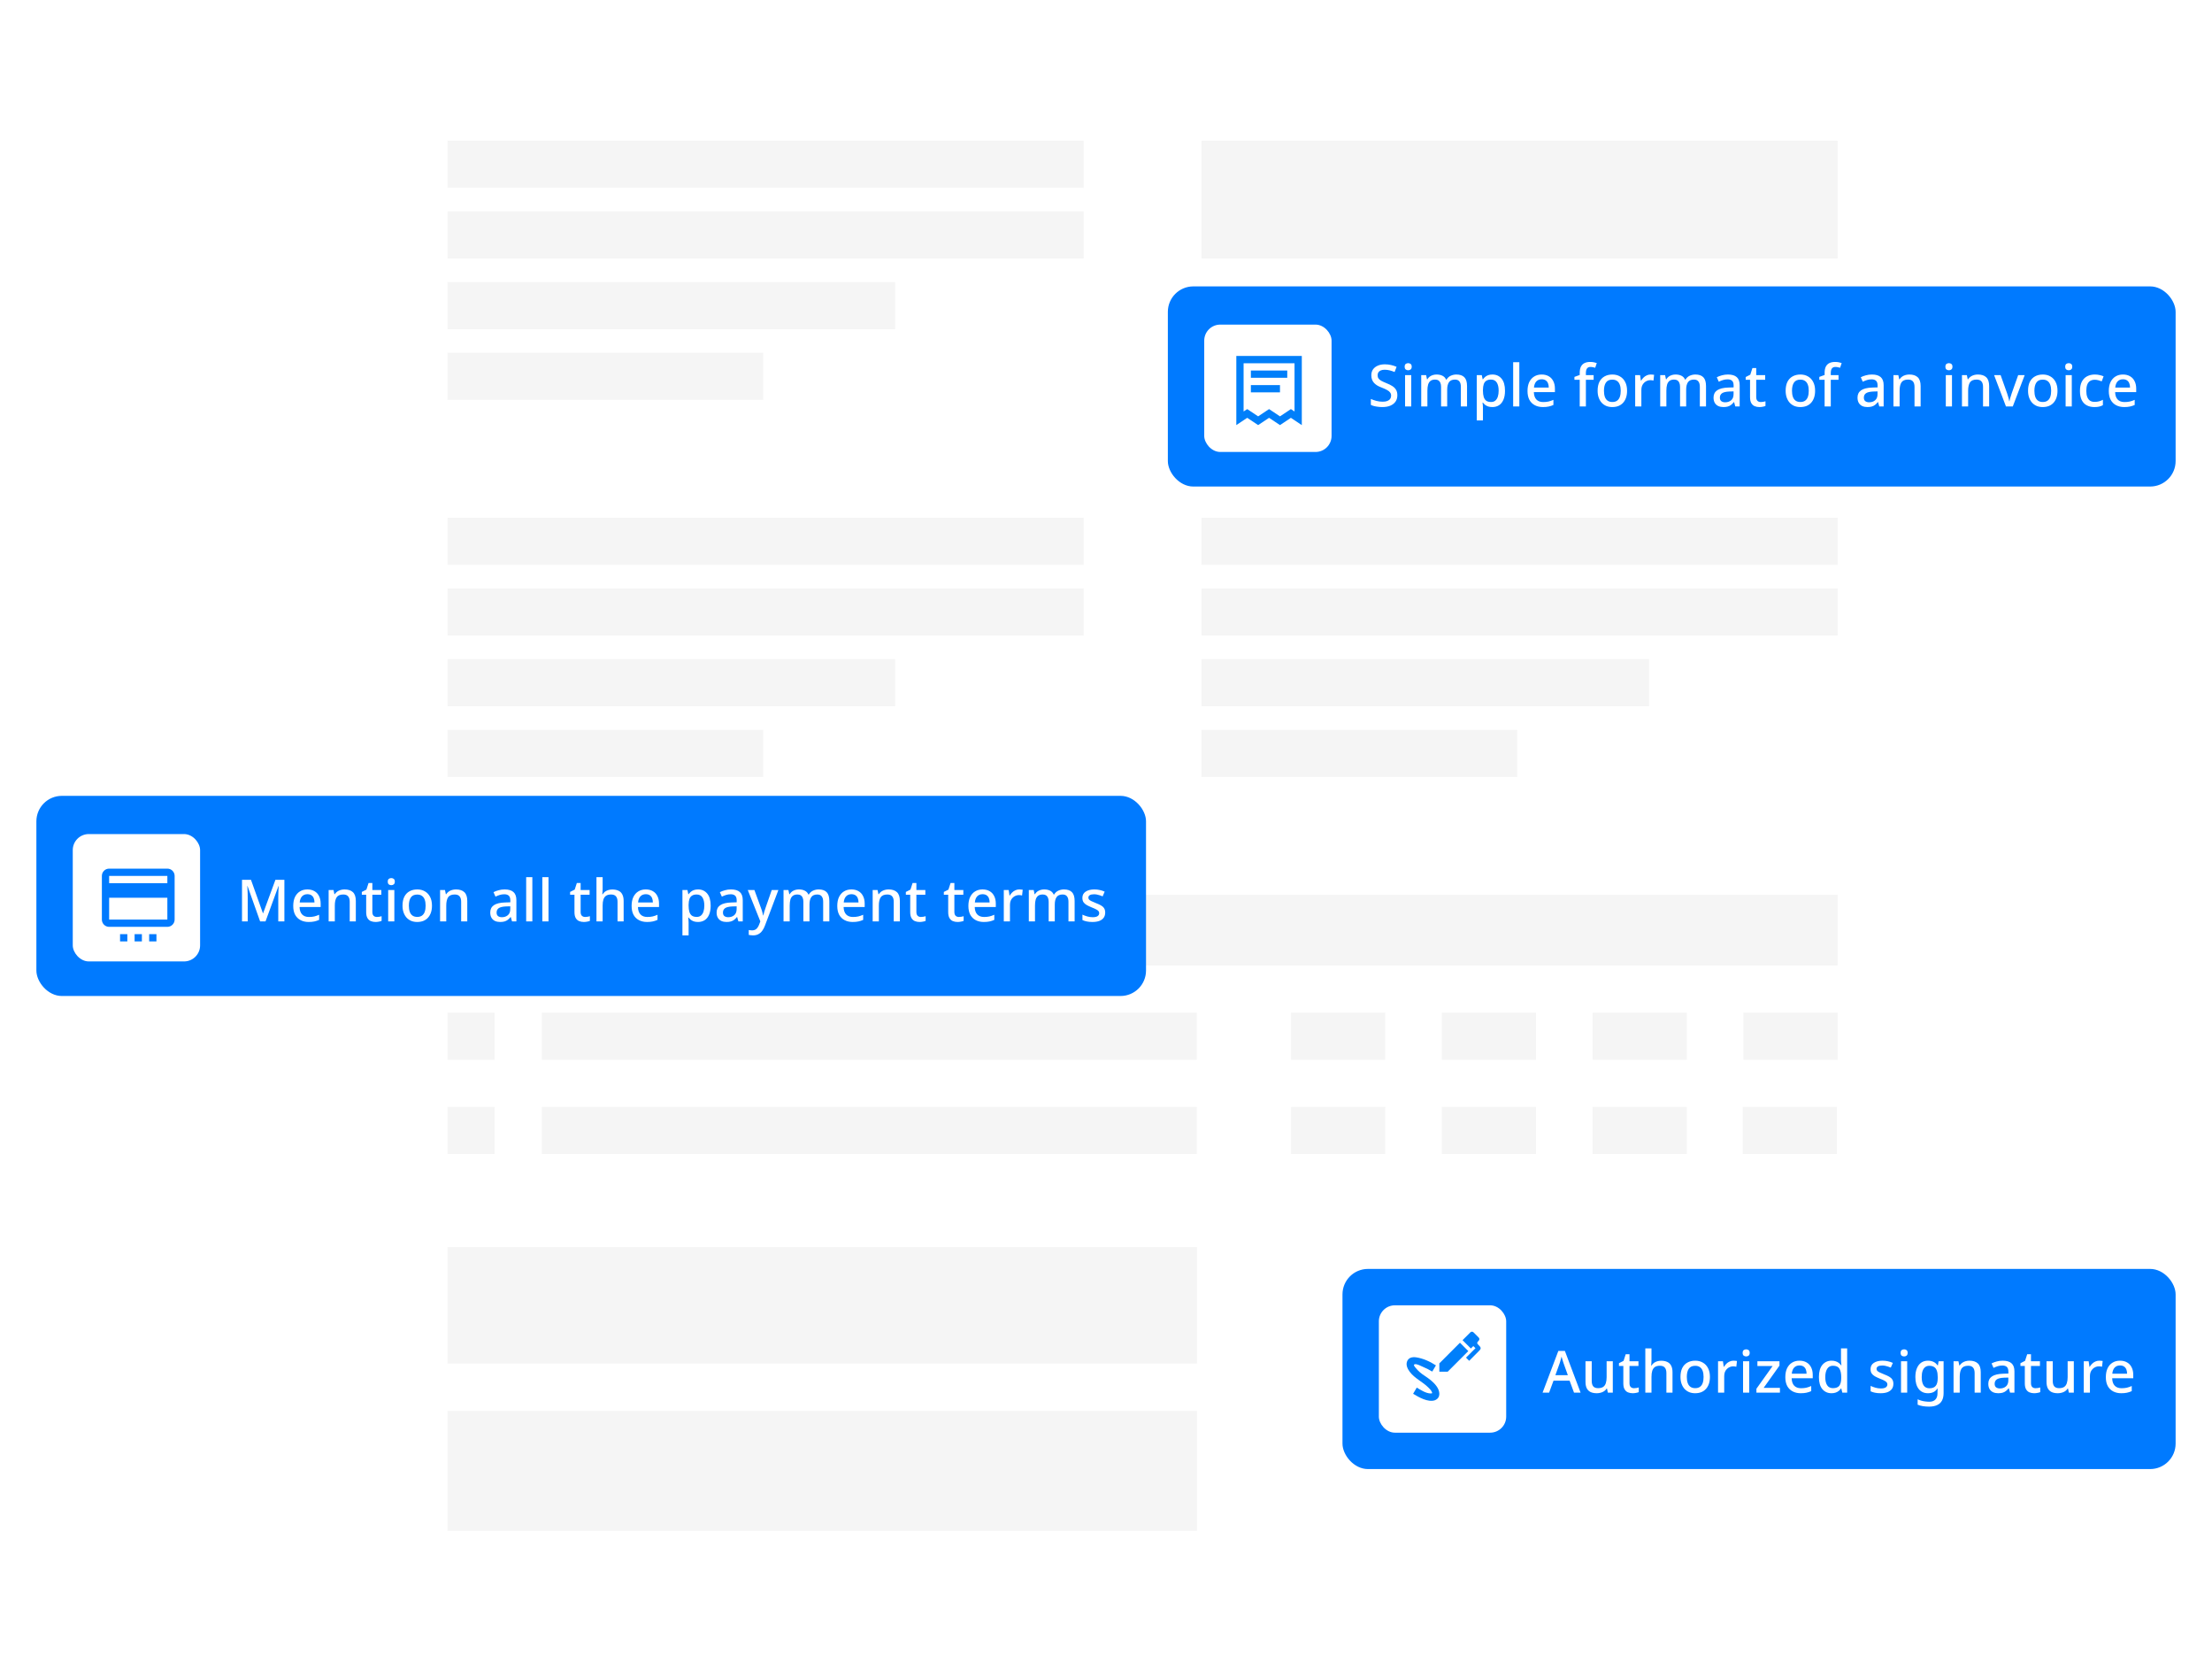 <svg width="608" height="459" viewBox="0 0 608 459" fill="none" xmlns="http://www.w3.org/2000/svg">
<g filter="url(#filter0_d_15477_10937)">
<rect x="110" y="25.701" width="408" height="408" rx="8" fill="white"/>
</g>
<g opacity="0.4">
<rect opacity="0.1" x="123" y="38.653" width="174.857" height="12.952" fill="black"/>
<rect opacity="0.1" x="123" y="58.082" width="174.857" height="12.952" fill="black"/>
<rect opacity="0.1" x="123" y="77.511" width="123.048" height="12.952" fill="black"/>
<rect opacity="0.1" x="123" y="96.939" width="86.781" height="12.952" fill="black"/>
<rect opacity="0.1" x="123" y="142.272" width="174.857" height="12.952" fill="black"/>
<rect opacity="0.1" x="123" y="161.701" width="174.857" height="12.952" fill="black"/>
<rect opacity="0.1" x="123" y="181.13" width="123.048" height="12.952" fill="black"/>
<rect opacity="0.1" x="123" y="200.559" width="86.781" height="12.952" fill="black"/>
<rect opacity="0.1" x="123" y="342.701" width="206" height="32" fill="black"/>
<rect opacity="0.1" x="123" y="387.701" width="206" height="33" fill="black"/>
<rect opacity="0.1" x="123" y="278.272" width="12.952" height="12.952" fill="black"/>
<rect opacity="0.1" x="148.906" y="278.272" width="180.038" height="12.952" fill="black"/>
<rect opacity="0.1" x="354.852" y="278.272" width="25.905" height="12.952" fill="black"/>
<rect opacity="0.1" x="396.297" y="278.272" width="25.905" height="12.952" fill="black"/>
<rect opacity="0.1" x="437.742" y="278.272" width="25.905" height="12.952" fill="black"/>
<rect opacity="0.1" x="479.188" y="278.272" width="25.905" height="12.952" fill="black"/>
<rect opacity="0.1" x="123" y="304.178" width="12.952" height="12.952" fill="black"/>
<rect opacity="0.1" x="148.906" y="304.178" width="180.038" height="12.952" fill="black"/>
<rect opacity="0.1" x="354.852" y="304.178" width="25.905" height="12.952" fill="black"/>
<rect opacity="0.1" x="396.297" y="304.178" width="25.905" height="12.952" fill="black"/>
<rect opacity="0.1" x="437.742" y="304.178" width="25.905" height="12.952" fill="black"/>
<rect opacity="0.1" x="479" y="304.178" width="25.905" height="12.952" fill="black"/>
<rect opacity="0.1" x="123" y="245.892" width="382.095" height="19.429" fill="black"/>
<rect opacity="0.1" x="330.242" y="142.272" width="174.857" height="12.952" fill="black"/>
<rect opacity="0.1" x="330.242" y="161.701" width="174.857" height="12.952" fill="black"/>
<rect opacity="0.1" x="330.242" y="181.13" width="123.048" height="12.952" fill="black"/>
<rect opacity="0.1" x="330.242" y="200.559" width="86.781" height="12.952" fill="black"/>
<rect opacity="0.1" x="330.242" y="38.653" width="174.857" height="32.381" fill="black"/>
</g>
<g filter="url(#filter1_d_15477_10937)">
<rect x="321" y="78.701" width="277" height="55" rx="7" fill="#007AFF"/>
</g>
<rect x="331" y="89.201" width="35" height="35" rx="4.408" fill="white"/>
<path d="M353.82 101.818V103.818H343.82V101.818H353.82ZM351.82 105.818V107.818H343.82V105.818H351.82ZM354.82 114.818L357.82 116.818V97.818H339.82V116.818L342.82 114.818L345.82 116.818L348.82 114.818L351.82 116.818L354.82 114.818ZM355.82 99.818V113.078L354.82 112.418L351.82 114.418L348.82 112.418L345.82 114.418L342.82 112.418L341.82 113.078V99.818H355.82Z" fill="#007FFA"/>
<path d="M384.08 108.613C384.08 109.296 383.915 109.877 383.584 110.357C383.253 110.837 382.779 111.211 382.16 111.477C381.541 111.733 380.805 111.861 379.952 111.861C379.536 111.861 379.136 111.835 378.752 111.781C378.368 111.739 378.011 111.675 377.68 111.589C377.349 111.504 377.056 111.397 376.8 111.269V109.637C377.227 109.829 377.728 110.005 378.304 110.165C378.88 110.315 379.467 110.389 380.064 110.389C380.576 110.389 381.003 110.32 381.344 110.181C381.685 110.043 381.941 109.851 382.112 109.605C382.283 109.36 382.368 109.072 382.368 108.741C382.368 108.389 382.277 108.096 382.096 107.861C381.925 107.616 381.653 107.392 381.28 107.189C380.917 106.976 380.427 106.752 379.808 106.517C379.381 106.357 378.992 106.181 378.64 105.989C378.299 105.787 377.995 105.552 377.728 105.285C377.472 105.019 377.275 104.709 377.136 104.357C376.997 104.005 376.928 103.595 376.928 103.125C376.928 102.496 377.083 101.957 377.392 101.509C377.712 101.061 378.149 100.72 378.704 100.485C379.259 100.24 379.904 100.117 380.64 100.117C381.259 100.117 381.829 100.181 382.352 100.309C382.885 100.427 383.392 100.592 383.872 100.805L383.328 102.229C382.891 102.048 382.448 101.899 382 101.781C381.552 101.664 381.083 101.605 380.592 101.605C380.165 101.605 379.808 101.669 379.52 101.797C379.232 101.925 379.013 102.101 378.864 102.325C378.725 102.549 378.656 102.811 378.656 103.109C378.656 103.461 378.736 103.755 378.896 103.989C379.056 104.224 379.312 104.443 379.664 104.645C380.016 104.837 380.48 105.051 381.056 105.285C381.696 105.531 382.24 105.797 382.688 106.085C383.147 106.373 383.493 106.72 383.728 107.125C383.963 107.52 384.08 108.016 384.08 108.613ZM387.901 103.077V111.701H386.205V103.077H387.901ZM387.069 99.797C387.325 99.797 387.549 99.872 387.741 100.021C387.933 100.171 388.029 100.421 388.029 100.773C388.029 101.115 387.933 101.365 387.741 101.525C387.549 101.675 387.325 101.749 387.069 101.749C386.792 101.749 386.557 101.675 386.365 101.525C386.184 101.365 386.093 101.115 386.093 100.773C386.093 100.421 386.184 100.171 386.365 100.021C386.557 99.872 386.792 99.797 387.069 99.797ZM400.308 102.917C401.279 102.917 402.01 103.168 402.5 103.669C402.991 104.171 403.236 104.976 403.236 106.085V111.701H401.54V106.309C401.54 105.648 401.407 105.152 401.14 104.821C400.884 104.48 400.479 104.309 399.924 104.309C399.156 104.309 398.607 104.549 398.276 105.029C397.946 105.499 397.78 106.181 397.78 107.077V111.701H396.1V106.309C396.1 105.872 396.036 105.504 395.908 105.205C395.791 104.907 395.615 104.683 395.38 104.533C395.146 104.384 394.842 104.309 394.468 104.309C393.935 104.309 393.514 104.427 393.204 104.661C392.895 104.896 392.671 105.243 392.532 105.701C392.404 106.149 392.34 106.699 392.34 107.349V111.701H390.644V103.077H391.988L392.228 104.229H392.324C392.506 103.931 392.724 103.685 392.98 103.493C393.247 103.301 393.54 103.157 393.86 103.061C394.18 102.965 394.511 102.917 394.852 102.917C395.503 102.917 396.052 103.035 396.5 103.269C396.948 103.493 397.274 103.84 397.476 104.309H397.604C397.882 103.829 398.266 103.477 398.756 103.253C399.247 103.029 399.764 102.917 400.308 102.917ZM410.216 102.917C411.25 102.917 412.082 103.291 412.712 104.037C413.352 104.784 413.672 105.899 413.672 107.381C413.672 108.352 413.528 109.173 413.24 109.845C412.952 110.517 412.546 111.024 412.024 111.365C411.501 111.696 410.893 111.861 410.2 111.861C409.762 111.861 409.378 111.808 409.048 111.701C408.717 111.584 408.434 111.435 408.2 111.253C407.976 111.061 407.778 110.859 407.608 110.645H407.496C407.528 110.837 407.554 111.067 407.576 111.333C407.597 111.589 407.608 111.819 407.608 112.021V115.541H405.912V103.077H407.288L407.528 104.229H407.608C407.778 103.995 407.981 103.776 408.216 103.573C408.45 103.371 408.733 103.211 409.064 103.093C409.394 102.976 409.778 102.917 410.216 102.917ZM409.816 104.309C409.282 104.309 408.856 104.416 408.536 104.629C408.216 104.832 407.981 105.141 407.832 105.557C407.693 105.963 407.618 106.48 407.608 107.109V107.365C407.608 108.027 407.677 108.592 407.816 109.061C407.954 109.52 408.184 109.872 408.504 110.117C408.834 110.352 409.282 110.469 409.848 110.469C410.328 110.469 410.717 110.341 411.016 110.085C411.325 109.819 411.554 109.451 411.704 108.981C411.853 108.512 411.928 107.968 411.928 107.349C411.928 106.411 411.757 105.669 411.416 105.125C411.074 104.581 410.541 104.309 409.816 104.309ZM417.61 111.701H415.914V99.541H417.61V111.701ZM423.745 102.917C424.502 102.917 425.153 103.077 425.697 103.397C426.241 103.707 426.657 104.155 426.945 104.741C427.244 105.328 427.393 106.021 427.393 106.821V107.749H421.601C421.622 108.635 421.852 109.312 422.289 109.781C422.737 110.251 423.361 110.485 424.161 110.485C424.716 110.485 425.206 110.437 425.633 110.341C426.07 110.235 426.518 110.08 426.977 109.877V111.285C426.55 111.477 426.113 111.621 425.665 111.717C425.228 111.813 424.705 111.861 424.097 111.861C423.265 111.861 422.529 111.696 421.889 111.365C421.249 111.035 420.748 110.544 420.385 109.893C420.033 109.232 419.857 108.421 419.857 107.461C419.857 106.491 420.017 105.669 420.337 104.997C420.668 104.325 421.121 103.813 421.697 103.461C422.284 103.099 422.966 102.917 423.745 102.917ZM423.745 104.229C423.137 104.229 422.646 104.427 422.273 104.821C421.91 105.216 421.697 105.776 421.633 106.501H425.697C425.697 106.053 425.628 105.659 425.489 105.317C425.35 104.976 425.137 104.709 424.849 104.517C424.561 104.325 424.193 104.229 423.745 104.229ZM438.034 104.373H435.906V111.701H434.21V104.373H432.754V103.573L434.21 103.045V102.501C434.21 101.765 434.322 101.179 434.546 100.741C434.78 100.293 435.111 99.968 435.538 99.765C435.964 99.562 436.482 99.461 437.09 99.461C437.463 99.461 437.804 99.493 438.114 99.557C438.423 99.621 438.684 99.691 438.898 99.765L438.466 101.061C438.295 101.008 438.098 100.96 437.874 100.917C437.65 100.864 437.415 100.837 437.17 100.837C436.743 100.837 436.423 100.976 436.21 101.253C436.007 101.531 435.906 101.952 435.906 102.517V103.077H438.034V104.373ZM447.224 107.381C447.224 108.096 447.128 108.731 446.936 109.285C446.744 109.84 446.472 110.309 446.12 110.693C445.768 111.077 445.342 111.371 444.84 111.573C444.339 111.765 443.774 111.861 443.144 111.861C442.568 111.861 442.035 111.765 441.544 111.573C441.054 111.371 440.627 111.077 440.264 110.693C439.912 110.309 439.635 109.84 439.432 109.285C439.23 108.731 439.128 108.091 439.128 107.365C439.128 106.416 439.288 105.611 439.608 104.949C439.939 104.288 440.408 103.787 441.016 103.445C441.635 103.093 442.36 102.917 443.192 102.917C443.982 102.917 444.675 103.093 445.272 103.445C445.88 103.787 446.355 104.288 446.696 104.949C447.048 105.611 447.224 106.421 447.224 107.381ZM440.872 107.381C440.872 108.021 440.952 108.576 441.112 109.045C441.272 109.504 441.523 109.856 441.864 110.101C442.206 110.347 442.643 110.469 443.176 110.469C443.71 110.469 444.147 110.347 444.488 110.101C444.83 109.856 445.08 109.504 445.24 109.045C445.4 108.576 445.48 108.021 445.48 107.381C445.48 106.72 445.395 106.165 445.224 105.717C445.064 105.269 444.814 104.928 444.472 104.693C444.142 104.448 443.704 104.325 443.16 104.325C442.36 104.325 441.779 104.592 441.416 105.125C441.054 105.659 440.872 106.411 440.872 107.381ZM453.71 102.917C453.86 102.917 454.025 102.928 454.206 102.949C454.388 102.96 454.537 102.976 454.654 102.997L454.478 104.581C454.361 104.549 454.222 104.523 454.062 104.501C453.902 104.48 453.753 104.469 453.614 104.469C453.294 104.469 452.985 104.533 452.686 104.661C452.398 104.779 452.137 104.955 451.902 105.189C451.668 105.413 451.481 105.691 451.342 106.021C451.214 106.352 451.15 106.731 451.15 107.157V111.701H449.454V103.077H450.798L451.022 104.613H451.086C451.268 104.304 451.486 104.021 451.742 103.765C451.998 103.509 452.292 103.307 452.622 103.157C452.953 102.997 453.316 102.917 453.71 102.917ZM465.995 102.917C466.966 102.917 467.696 103.168 468.187 103.669C468.678 104.171 468.923 104.976 468.923 106.085V111.701H467.227V106.309C467.227 105.648 467.094 105.152 466.827 104.821C466.571 104.48 466.166 104.309 465.611 104.309C464.843 104.309 464.294 104.549 463.963 105.029C463.632 105.499 463.467 106.181 463.467 107.077V111.701H461.787V106.309C461.787 105.872 461.723 105.504 461.595 105.205C461.478 104.907 461.302 104.683 461.067 104.533C460.832 104.384 460.528 104.309 460.155 104.309C459.622 104.309 459.2 104.427 458.891 104.661C458.582 104.896 458.358 105.243 458.219 105.701C458.091 106.149 458.027 106.699 458.027 107.349V111.701H456.331V103.077H457.675L457.915 104.229H458.011C458.192 103.931 458.411 103.685 458.667 103.493C458.934 103.301 459.227 103.157 459.547 103.061C459.867 102.965 460.198 102.917 460.539 102.917C461.19 102.917 461.739 103.035 462.187 103.269C462.635 103.493 462.96 103.84 463.163 104.309H463.291C463.568 103.829 463.952 103.477 464.443 103.253C464.934 103.029 465.451 102.917 465.995 102.917ZM474.943 102.917C476.031 102.917 476.841 103.157 477.375 103.637C477.908 104.107 478.175 104.848 478.175 105.861V111.701H476.975L476.639 110.501H476.575C476.329 110.811 476.073 111.067 475.807 111.269C475.551 111.472 475.252 111.621 474.911 111.717C474.58 111.813 474.175 111.861 473.695 111.861C473.183 111.861 472.719 111.771 472.303 111.589C471.897 111.397 471.577 111.109 471.343 110.725C471.108 110.331 470.991 109.84 470.991 109.253C470.991 108.379 471.321 107.712 471.983 107.253C472.655 106.795 473.673 106.544 475.039 106.501L476.511 106.453V105.973C476.511 105.333 476.367 104.885 476.079 104.629C475.791 104.373 475.385 104.245 474.863 104.245C474.415 104.245 473.988 104.309 473.583 104.437C473.177 104.565 472.793 104.72 472.431 104.901L471.887 103.669C472.292 103.456 472.756 103.28 473.279 103.141C473.812 102.992 474.367 102.917 474.943 102.917ZM475.343 107.589C474.361 107.632 473.679 107.797 473.295 108.085C472.921 108.363 472.735 108.757 472.735 109.269C472.735 109.717 472.868 110.043 473.135 110.245C473.412 110.448 473.759 110.549 474.175 110.549C474.847 110.549 475.401 110.363 475.839 109.989C476.276 109.616 476.495 109.056 476.495 108.309V107.557L475.343 107.589ZM483.97 110.485C484.194 110.485 484.423 110.464 484.658 110.421C484.893 110.379 485.095 110.331 485.266 110.277V111.557C485.085 111.643 484.839 111.712 484.53 111.765C484.221 111.829 483.911 111.861 483.602 111.861C483.133 111.861 482.701 111.781 482.306 111.621C481.922 111.461 481.613 111.184 481.378 110.789C481.143 110.395 481.026 109.845 481.026 109.141V104.373H479.826V103.605L481.09 102.965L481.682 101.141H482.722V103.077H485.186V104.373H482.722V109.109C482.722 109.579 482.834 109.925 483.058 110.149C483.293 110.373 483.597 110.485 483.97 110.485ZM498.907 107.381C498.907 108.096 498.811 108.731 498.619 109.285C498.427 109.84 498.155 110.309 497.803 110.693C497.451 111.077 497.025 111.371 496.523 111.573C496.022 111.765 495.457 111.861 494.827 111.861C494.251 111.861 493.718 111.765 493.227 111.573C492.737 111.371 492.31 111.077 491.947 110.693C491.595 110.309 491.318 109.84 491.115 109.285C490.913 108.731 490.811 108.091 490.811 107.365C490.811 106.416 490.971 105.611 491.291 104.949C491.622 104.288 492.091 103.787 492.699 103.445C493.318 103.093 494.043 102.917 494.875 102.917C495.665 102.917 496.358 103.093 496.955 103.445C497.563 103.787 498.038 104.288 498.379 104.949C498.731 105.611 498.907 106.421 498.907 107.381ZM492.555 107.381C492.555 108.021 492.635 108.576 492.795 109.045C492.955 109.504 493.206 109.856 493.547 110.101C493.889 110.347 494.326 110.469 494.859 110.469C495.393 110.469 495.83 110.347 496.171 110.101C496.513 109.856 496.763 109.504 496.923 109.045C497.083 108.576 497.163 108.021 497.163 107.381C497.163 106.72 497.078 106.165 496.907 105.717C496.747 105.269 496.497 104.928 496.155 104.693C495.825 104.448 495.387 104.325 494.843 104.325C494.043 104.325 493.462 104.592 493.099 105.125C492.737 105.659 492.555 106.411 492.555 107.381ZM505.345 104.373H503.217V111.701H501.521V104.373H500.065V103.573L501.521 103.045V102.501C501.521 101.765 501.633 101.179 501.857 100.741C502.092 100.293 502.423 99.968 502.849 99.765C503.276 99.562 503.793 99.461 504.401 99.461C504.775 99.461 505.116 99.493 505.425 99.557C505.735 99.621 505.996 99.691 506.209 99.765L505.777 101.061C505.607 101.008 505.409 100.96 505.185 100.917C504.961 100.864 504.727 100.837 504.481 100.837C504.055 100.837 503.735 100.976 503.521 101.253C503.319 101.531 503.217 101.952 503.217 102.517V103.077H505.345V104.373ZM514.516 102.917C515.604 102.917 516.415 103.157 516.948 103.637C517.482 104.107 517.748 104.848 517.748 105.861V111.701H516.548L516.212 110.501H516.148C515.903 110.811 515.647 111.067 515.38 111.269C515.124 111.472 514.826 111.621 514.484 111.717C514.154 111.813 513.748 111.861 513.268 111.861C512.756 111.861 512.292 111.771 511.876 111.589C511.471 111.397 511.151 111.109 510.916 110.725C510.682 110.331 510.564 109.84 510.564 109.253C510.564 108.379 510.895 107.712 511.556 107.253C512.228 106.795 513.247 106.544 514.612 106.501L516.084 106.453V105.973C516.084 105.333 515.94 104.885 515.652 104.629C515.364 104.373 514.959 104.245 514.436 104.245C513.988 104.245 513.562 104.309 513.156 104.437C512.751 104.565 512.367 104.72 512.004 104.901L511.46 103.669C511.866 103.456 512.33 103.28 512.852 103.141C513.386 102.992 513.94 102.917 514.516 102.917ZM514.916 107.589C513.935 107.632 513.252 107.797 512.868 108.085C512.495 108.363 512.308 108.757 512.308 109.269C512.308 109.717 512.442 110.043 512.708 110.245C512.986 110.448 513.332 110.549 513.748 110.549C514.42 110.549 514.975 110.363 515.412 109.989C515.85 109.616 516.068 109.056 516.068 108.309V107.557L514.916 107.589ZM524.808 102.917C525.811 102.917 526.579 103.168 527.112 103.669C527.645 104.171 527.912 104.976 527.912 106.085V111.701H526.232V106.325C526.232 105.653 526.088 105.152 525.8 104.821C525.523 104.48 525.075 104.309 524.456 104.309C523.581 104.309 522.973 104.571 522.632 105.093C522.301 105.616 522.136 106.368 522.136 107.349V111.701H520.44V103.077H521.784L522.024 104.229H522.12C522.312 103.931 522.547 103.685 522.824 103.493C523.101 103.301 523.411 103.157 523.752 103.061C524.093 102.965 524.445 102.917 524.808 102.917ZM536.53 103.077V111.701H534.834V103.077H536.53ZM535.698 99.797C535.954 99.797 536.178 99.872 536.37 100.021C536.562 100.171 536.658 100.421 536.658 100.773C536.658 101.115 536.562 101.365 536.37 101.525C536.178 101.675 535.954 101.749 535.698 101.749C535.421 101.749 535.186 101.675 534.994 101.525C534.813 101.365 534.722 101.115 534.722 100.773C534.722 100.421 534.813 100.171 534.994 100.021C535.186 99.872 535.421 99.797 535.698 99.797ZM543.642 102.917C544.644 102.917 545.412 103.168 545.946 103.669C546.479 104.171 546.746 104.976 546.746 106.085V111.701H545.066V106.325C545.066 105.653 544.922 105.152 544.634 104.821C544.356 104.48 543.908 104.309 543.29 104.309C542.415 104.309 541.807 104.571 541.466 105.093C541.135 105.616 540.97 106.368 540.97 107.349V111.701H539.274V103.077H540.618L540.858 104.229H540.954C541.146 103.931 541.38 103.685 541.658 103.493C541.935 103.301 542.244 103.157 542.586 103.061C542.927 102.965 543.279 102.917 543.642 102.917ZM551.368 111.701L548.104 103.077H549.896L551.688 108.117C551.762 108.331 551.837 108.571 551.912 108.837C551.997 109.104 552.072 109.36 552.136 109.605C552.2 109.851 552.242 110.064 552.264 110.245H552.328C552.36 110.064 552.408 109.851 552.472 109.605C552.546 109.349 552.626 109.093 552.712 108.837C552.797 108.571 552.872 108.331 552.936 108.117L554.728 103.077H556.52L553.24 111.701H551.368ZM565.534 107.381C565.534 108.096 565.438 108.731 565.246 109.285C565.054 109.84 564.782 110.309 564.43 110.693C564.078 111.077 563.651 111.371 563.15 111.573C562.648 111.765 562.083 111.861 561.454 111.861C560.878 111.861 560.344 111.765 559.854 111.573C559.363 111.371 558.936 111.077 558.574 110.693C558.222 110.309 557.944 109.84 557.742 109.285C557.539 108.731 557.438 108.091 557.438 107.365C557.438 106.416 557.598 105.611 557.918 104.949C558.248 104.288 558.718 103.787 559.326 103.445C559.944 103.093 560.67 102.917 561.502 102.917C562.291 102.917 562.984 103.093 563.582 103.445C564.19 103.787 564.664 104.288 565.006 104.949C565.358 105.611 565.534 106.421 565.534 107.381ZM559.182 107.381C559.182 108.021 559.262 108.576 559.422 109.045C559.582 109.504 559.832 109.856 560.174 110.101C560.515 110.347 560.952 110.469 561.486 110.469C562.019 110.469 562.456 110.347 562.798 110.101C563.139 109.856 563.39 109.504 563.55 109.045C563.71 108.576 563.79 108.021 563.79 107.381C563.79 106.72 563.704 106.165 563.534 105.717C563.374 105.269 563.123 104.928 562.782 104.693C562.451 104.448 562.014 104.325 561.47 104.325C560.67 104.325 560.088 104.592 559.726 105.125C559.363 105.659 559.182 106.411 559.182 107.381ZM569.46 103.077V111.701H567.764V103.077H569.46ZM568.628 99.797C568.884 99.797 569.108 99.872 569.3 100.021C569.492 100.171 569.588 100.421 569.588 100.773C569.588 101.115 569.492 101.365 569.3 101.525C569.108 101.675 568.884 101.749 568.628 101.749C568.35 101.749 568.116 101.675 567.924 101.525C567.742 101.365 567.652 101.115 567.652 100.773C567.652 100.421 567.742 100.171 567.924 100.021C568.116 99.872 568.35 99.797 568.628 99.797ZM575.675 111.861C574.886 111.861 574.192 111.707 573.595 111.397C572.998 111.088 572.534 110.608 572.203 109.957C571.872 109.296 571.707 108.459 571.707 107.445C571.707 106.379 571.883 105.515 572.235 104.853C572.598 104.192 573.083 103.707 573.691 103.397C574.31 103.077 575.014 102.917 575.803 102.917C576.283 102.917 576.731 102.971 577.147 103.077C577.574 103.173 577.926 103.285 578.203 103.413L577.691 104.789C577.392 104.672 577.072 104.571 576.731 104.485C576.4 104.4 576.086 104.357 575.787 104.357C575.254 104.357 574.811 104.475 574.459 104.709C574.118 104.933 573.862 105.275 573.691 105.733C573.531 106.181 573.451 106.747 573.451 107.429C573.451 108.08 573.536 108.629 573.707 109.077C573.878 109.525 574.128 109.867 574.459 110.101C574.8 110.325 575.222 110.437 575.723 110.437C576.203 110.437 576.624 110.384 576.987 110.277C577.35 110.171 577.691 110.032 578.011 109.861V111.333C577.702 111.515 577.366 111.648 577.003 111.733C576.64 111.819 576.198 111.861 575.675 111.861ZM583.519 102.917C584.276 102.917 584.927 103.077 585.471 103.397C586.015 103.707 586.431 104.155 586.719 104.741C587.017 105.328 587.167 106.021 587.167 106.821V107.749H581.375C581.396 108.635 581.625 109.312 582.063 109.781C582.511 110.251 583.135 110.485 583.935 110.485C584.489 110.485 584.98 110.437 585.407 110.341C585.844 110.235 586.292 110.08 586.751 109.877V111.285C586.324 111.477 585.887 111.621 585.439 111.717C585.001 111.813 584.479 111.861 583.871 111.861C583.039 111.861 582.303 111.696 581.663 111.365C581.023 111.035 580.521 110.544 580.159 109.893C579.807 109.232 579.631 108.421 579.631 107.461C579.631 106.491 579.791 105.669 580.111 104.997C580.441 104.325 580.895 103.813 581.471 103.461C582.057 103.099 582.74 102.917 583.519 102.917ZM583.519 104.229C582.911 104.229 582.42 104.427 582.047 104.821C581.684 105.216 581.471 105.776 581.407 106.501H585.471C585.471 106.053 585.401 105.659 585.263 105.317C585.124 104.976 584.911 104.709 584.623 104.517C584.335 104.325 583.967 104.229 583.519 104.229Z" fill="white"/>
<g filter="url(#filter2_d_15477_10937)">
<rect x="10" y="218.701" width="305" height="55" rx="7" fill="#007AFF"/>
</g>
<rect x="20" y="229.201" width="35" height="35" rx="4.408" fill="white"/>
<g clip-path="url(#clip0_15477_10937)">
<path d="M46 242.701H30V240.701H46M46 252.701H30V246.701H46M46 238.701H30C28.89 238.701 28 239.591 28 240.701V252.701C28 253.232 28.211 253.74 28.586 254.115C28.961 254.49 29.47 254.701 30 254.701H46C46.53 254.701 47.039 254.49 47.414 254.115C47.789 253.74 48 253.232 48 252.701V240.701C48 239.591 47.1 238.701 46 238.701ZM33 256.701H35V258.701H33V256.701ZM37 256.701H39V258.701H37V256.701ZM41 256.701H43V258.701H41V256.701Z" fill="#007AFF"/>
</g>
<path d="M71.496 253.201L68.04 243.489H67.976C67.987 243.703 68.003 243.991 68.024 244.353C68.045 244.716 68.061 245.105 68.072 245.521C68.083 245.937 68.088 246.348 68.088 246.753V253.201H66.52V241.777H68.984L72.264 250.945H72.328L75.704 241.777H78.168V253.201H76.488V246.657C76.488 246.284 76.493 245.9 76.504 245.505C76.525 245.1 76.541 244.721 76.552 244.369C76.573 244.017 76.589 243.729 76.6 243.505H76.536L72.984 253.201H71.496ZM84.487 244.417C85.245 244.417 85.895 244.577 86.439 244.897C86.984 245.207 87.4 245.655 87.688 246.241C87.986 246.828 88.135 247.521 88.135 248.321V249.249H82.344C82.365 250.135 82.594 250.812 83.031 251.281C83.48 251.751 84.103 251.985 84.903 251.985C85.458 251.985 85.949 251.937 86.376 251.841C86.813 251.735 87.261 251.58 87.719 251.377V252.785C87.293 252.977 86.856 253.121 86.407 253.217C85.97 253.313 85.448 253.361 84.84 253.361C84.007 253.361 83.272 253.196 82.632 252.865C81.992 252.535 81.49 252.044 81.127 251.393C80.775 250.732 80.6 249.921 80.6 248.961C80.6 247.991 80.76 247.169 81.079 246.497C81.41 245.825 81.864 245.313 82.439 244.961C83.026 244.599 83.709 244.417 84.487 244.417ZM84.487 245.729C83.879 245.729 83.389 245.927 83.016 246.321C82.653 246.716 82.439 247.276 82.376 248.001H86.439C86.439 247.553 86.37 247.159 86.231 246.817C86.093 246.476 85.879 246.209 85.591 246.017C85.303 245.825 84.936 245.729 84.487 245.729ZM94.7 244.417C95.702 244.417 96.47 244.668 97.004 245.169C97.537 245.671 97.804 246.476 97.804 247.585V253.201H96.124V247.825C96.124 247.153 95.98 246.652 95.692 246.321C95.414 245.98 94.966 245.809 94.348 245.809C93.473 245.809 92.865 246.071 92.524 246.593C92.193 247.116 92.028 247.868 92.028 248.849V253.201H90.332V244.577H91.676L91.916 245.729H92.012C92.204 245.431 92.438 245.185 92.716 244.993C92.993 244.801 93.302 244.657 93.644 244.561C93.985 244.465 94.337 244.417 94.7 244.417ZM103.594 251.985C103.818 251.985 104.047 251.964 104.282 251.921C104.517 251.879 104.719 251.831 104.89 251.777V253.057C104.709 253.143 104.463 253.212 104.154 253.265C103.845 253.329 103.535 253.361 103.226 253.361C102.757 253.361 102.325 253.281 101.93 253.121C101.546 252.961 101.237 252.684 101.002 252.289C100.767 251.895 100.65 251.345 100.65 250.641V245.873H99.45V245.105L100.714 244.465L101.306 242.641H102.346V244.577H104.81V245.873H102.346V250.609C102.346 251.079 102.458 251.425 102.682 251.649C102.917 251.873 103.221 251.985 103.594 251.985ZM108.391 244.577V253.201H106.695V244.577H108.391ZM107.559 241.297C107.815 241.297 108.039 241.372 108.231 241.521C108.423 241.671 108.519 241.921 108.519 242.273C108.519 242.615 108.423 242.865 108.231 243.025C108.039 243.175 107.815 243.249 107.559 243.249C107.282 243.249 107.047 243.175 106.855 243.025C106.674 242.865 106.583 242.615 106.583 242.273C106.583 241.921 106.674 241.671 106.855 241.521C107.047 241.372 107.282 241.297 107.559 241.297ZM118.734 248.881C118.734 249.596 118.638 250.231 118.446 250.785C118.254 251.34 117.982 251.809 117.63 252.193C117.278 252.577 116.852 252.871 116.35 253.073C115.849 253.265 115.284 253.361 114.654 253.361C114.078 253.361 113.545 253.265 113.054 253.073C112.564 252.871 112.137 252.577 111.774 252.193C111.422 251.809 111.145 251.34 110.942 250.785C110.74 250.231 110.638 249.591 110.638 248.865C110.638 247.916 110.798 247.111 111.118 246.449C111.449 245.788 111.918 245.287 112.526 244.945C113.145 244.593 113.87 244.417 114.702 244.417C115.492 244.417 116.185 244.593 116.782 244.945C117.39 245.287 117.865 245.788 118.206 246.449C118.558 247.111 118.734 247.921 118.734 248.881ZM112.382 248.881C112.382 249.521 112.462 250.076 112.622 250.545C112.782 251.004 113.033 251.356 113.374 251.601C113.716 251.847 114.153 251.969 114.686 251.969C115.22 251.969 115.657 251.847 115.998 251.601C116.34 251.356 116.59 251.004 116.75 250.545C116.91 250.076 116.99 249.521 116.99 248.881C116.99 248.22 116.905 247.665 116.734 247.217C116.574 246.769 116.324 246.428 115.982 246.193C115.652 245.948 115.214 245.825 114.67 245.825C113.87 245.825 113.289 246.092 112.926 246.625C112.564 247.159 112.382 247.911 112.382 248.881ZM125.332 244.417C126.335 244.417 127.103 244.668 127.636 245.169C128.17 245.671 128.436 246.476 128.436 247.585V253.201H126.756V247.825C126.756 247.153 126.612 246.652 126.324 246.321C126.047 245.98 125.599 245.809 124.98 245.809C124.106 245.809 123.498 246.071 123.156 246.593C122.826 247.116 122.66 247.868 122.66 248.849V253.201H120.964V244.577H122.308L122.548 245.729H122.644C122.836 245.431 123.071 245.185 123.348 244.993C123.626 244.801 123.935 244.657 124.276 244.561C124.618 244.465 124.97 244.417 125.332 244.417ZM138.703 244.417C139.791 244.417 140.601 244.657 141.135 245.137C141.668 245.607 141.935 246.348 141.935 247.361V253.201H140.735L140.399 252.001H140.335C140.089 252.311 139.833 252.567 139.567 252.769C139.311 252.972 139.012 253.121 138.671 253.217C138.34 253.313 137.935 253.361 137.455 253.361C136.943 253.361 136.479 253.271 136.063 253.089C135.657 252.897 135.337 252.609 135.103 252.225C134.868 251.831 134.751 251.34 134.751 250.753C134.751 249.879 135.081 249.212 135.743 248.753C136.415 248.295 137.433 248.044 138.799 248.001L140.271 247.953V247.473C140.271 246.833 140.127 246.385 139.839 246.129C139.551 245.873 139.145 245.745 138.623 245.745C138.175 245.745 137.748 245.809 137.343 245.937C136.937 246.065 136.553 246.22 136.191 246.401L135.647 245.169C136.052 244.956 136.516 244.78 137.039 244.641C137.572 244.492 138.127 244.417 138.703 244.417ZM139.103 249.089C138.121 249.132 137.439 249.297 137.055 249.585C136.681 249.863 136.495 250.257 136.495 250.769C136.495 251.217 136.628 251.543 136.895 251.745C137.172 251.948 137.519 252.049 137.935 252.049C138.607 252.049 139.161 251.863 139.599 251.489C140.036 251.116 140.255 250.556 140.255 249.809V249.057L139.103 249.089ZM146.322 253.201H144.626V241.041H146.322V253.201ZM150.762 253.201H149.066V241.041H150.762V253.201ZM160.845 251.985C161.069 251.985 161.298 251.964 161.533 251.921C161.768 251.879 161.97 251.831 162.141 251.777V253.057C161.96 253.143 161.714 253.212 161.405 253.265C161.096 253.329 160.786 253.361 160.477 253.361C160.008 253.361 159.576 253.281 159.181 253.121C158.797 252.961 158.488 252.684 158.253 252.289C158.018 251.895 157.901 251.345 157.901 250.641V245.873H156.701V245.105L157.965 244.465L158.557 242.641H159.597V244.577H162.061V245.873H159.597V250.609C159.597 251.079 159.709 251.425 159.933 251.649C160.168 251.873 160.472 251.985 160.845 251.985ZM165.642 244.289C165.642 244.556 165.631 244.823 165.61 245.089C165.589 245.356 165.567 245.575 165.546 245.745H165.658C165.839 245.447 166.063 245.201 166.33 245.009C166.607 244.817 166.911 244.673 167.242 244.577C167.583 244.481 167.93 244.433 168.282 244.433C168.965 244.433 169.535 244.545 169.994 244.769C170.463 244.983 170.815 245.324 171.05 245.793C171.295 246.252 171.418 246.849 171.418 247.585V253.201H169.738V247.825C169.738 247.153 169.594 246.652 169.306 246.321C169.029 245.98 168.581 245.809 167.962 245.809C167.375 245.809 166.911 245.927 166.57 246.161C166.239 246.396 165.999 246.743 165.85 247.201C165.711 247.649 165.642 248.204 165.642 248.865V253.201H163.946V241.041H165.642V244.289ZM177.496 244.417C178.254 244.417 178.904 244.577 179.448 244.897C179.992 245.207 180.408 245.655 180.696 246.241C180.995 246.828 181.144 247.521 181.144 248.321V249.249H175.352C175.374 250.135 175.603 250.812 176.04 251.281C176.488 251.751 177.112 251.985 177.912 251.985C178.467 251.985 178.958 251.937 179.384 251.841C179.822 251.735 180.27 251.58 180.728 251.377V252.785C180.302 252.977 179.864 253.121 179.416 253.217C178.979 253.313 178.456 253.361 177.848 253.361C177.016 253.361 176.28 253.196 175.64 252.865C175 252.535 174.499 252.044 174.136 251.393C173.784 250.732 173.608 249.921 173.608 248.961C173.608 247.991 173.768 247.169 174.088 246.497C174.419 245.825 174.872 245.313 175.448 244.961C176.035 244.599 176.718 244.417 177.496 244.417ZM177.496 245.729C176.888 245.729 176.398 245.927 176.024 246.321C175.662 246.716 175.448 247.276 175.384 248.001H179.448C179.448 247.553 179.379 247.159 179.24 246.817C179.102 246.476 178.888 246.209 178.6 246.017C178.312 245.825 177.944 245.729 177.496 245.729ZM191.881 244.417C192.915 244.417 193.747 244.791 194.377 245.537C195.017 246.284 195.337 247.399 195.337 248.881C195.337 249.852 195.193 250.673 194.905 251.345C194.617 252.017 194.211 252.524 193.689 252.865C193.166 253.196 192.558 253.361 191.865 253.361C191.427 253.361 191.043 253.308 190.713 253.201C190.382 253.084 190.099 252.935 189.865 252.753C189.641 252.561 189.443 252.359 189.273 252.145H189.161C189.193 252.337 189.219 252.567 189.241 252.833C189.262 253.089 189.273 253.319 189.273 253.521V257.041H187.577V244.577H188.953L189.193 245.729H189.273C189.443 245.495 189.646 245.276 189.881 245.073C190.115 244.871 190.398 244.711 190.729 244.593C191.059 244.476 191.443 244.417 191.881 244.417ZM191.481 245.809C190.947 245.809 190.521 245.916 190.201 246.129C189.881 246.332 189.646 246.641 189.497 247.057C189.358 247.463 189.283 247.98 189.273 248.609V248.865C189.273 249.527 189.342 250.092 189.481 250.561C189.619 251.02 189.849 251.372 190.169 251.617C190.499 251.852 190.947 251.969 191.513 251.969C191.993 251.969 192.382 251.841 192.681 251.585C192.99 251.319 193.219 250.951 193.369 250.481C193.518 250.012 193.593 249.468 193.593 248.849C193.593 247.911 193.422 247.169 193.081 246.625C192.739 246.081 192.206 245.809 191.481 245.809ZM200.923 244.417C202.011 244.417 202.821 244.657 203.355 245.137C203.888 245.607 204.155 246.348 204.155 247.361V253.201H202.955L202.619 252.001H202.555C202.309 252.311 202.053 252.567 201.787 252.769C201.531 252.972 201.232 253.121 200.891 253.217C200.56 253.313 200.155 253.361 199.675 253.361C199.163 253.361 198.699 253.271 198.283 253.089C197.877 252.897 197.557 252.609 197.323 252.225C197.088 251.831 196.971 251.34 196.971 250.753C196.971 249.879 197.301 249.212 197.963 248.753C198.635 248.295 199.653 248.044 201.019 248.001L202.491 247.953V247.473C202.491 246.833 202.347 246.385 202.059 246.129C201.771 245.873 201.365 245.745 200.843 245.745C200.395 245.745 199.968 245.809 199.563 245.937C199.157 246.065 198.773 246.22 198.411 246.401L197.867 245.169C198.272 244.956 198.736 244.78 199.259 244.641C199.792 244.492 200.347 244.417 200.923 244.417ZM201.323 249.089C200.341 249.132 199.659 249.297 199.275 249.585C198.901 249.863 198.715 250.257 198.715 250.769C198.715 251.217 198.848 251.543 199.115 251.745C199.392 251.948 199.739 252.049 200.155 252.049C200.827 252.049 201.381 251.863 201.819 251.489C202.256 251.116 202.475 250.556 202.475 249.809V249.057L201.323 249.089ZM205.534 244.577H207.358L209.15 249.473C209.246 249.719 209.331 249.959 209.406 250.193C209.481 250.428 209.545 250.663 209.598 250.897C209.662 251.121 209.71 251.345 209.742 251.569H209.806C209.859 251.292 209.945 250.967 210.062 250.593C210.179 250.209 210.302 249.831 210.43 249.457L212.126 244.577H213.95L210.254 254.369C210.051 254.924 209.801 255.399 209.502 255.793C209.203 256.199 208.846 256.508 208.43 256.721C208.025 256.935 207.545 257.041 206.99 257.041C206.723 257.041 206.494 257.025 206.302 256.993C206.11 256.972 205.945 256.945 205.806 256.913V255.569C205.923 255.591 206.062 255.612 206.222 255.633C206.393 255.655 206.569 255.665 206.75 255.665C207.081 255.665 207.363 255.601 207.598 255.473C207.843 255.345 208.046 255.164 208.206 254.929C208.377 254.695 208.521 254.428 208.638 254.129L208.99 253.201L205.534 244.577ZM225.028 244.417C225.998 244.417 226.729 244.668 227.22 245.169C227.71 245.671 227.956 246.476 227.956 247.585V253.201H226.26V247.809C226.26 247.148 226.126 246.652 225.86 246.321C225.604 245.98 225.198 245.809 224.644 245.809C223.876 245.809 223.326 246.049 222.996 246.529C222.665 246.999 222.5 247.681 222.5 248.577V253.201H220.82V247.809C220.82 247.372 220.756 247.004 220.628 246.705C220.51 246.407 220.334 246.183 220.1 246.033C219.865 245.884 219.561 245.809 219.188 245.809C218.654 245.809 218.233 245.927 217.924 246.161C217.614 246.396 217.39 246.743 217.252 247.201C217.124 247.649 217.06 248.199 217.06 248.849V253.201H215.364V244.577H216.708L216.948 245.729H217.044C217.225 245.431 217.444 245.185 217.7 244.993C217.966 244.801 218.26 244.657 218.58 244.561C218.9 244.465 219.23 244.417 219.572 244.417C220.222 244.417 220.772 244.535 221.22 244.769C221.668 244.993 221.993 245.34 222.196 245.809H222.324C222.601 245.329 222.985 244.977 223.476 244.753C223.966 244.529 224.484 244.417 225.028 244.417ZM234.023 244.417C234.78 244.417 235.431 244.577 235.975 244.897C236.519 245.207 236.935 245.655 237.223 246.241C237.522 246.828 237.671 247.521 237.671 248.321V249.249H231.879C231.9 250.135 232.13 250.812 232.567 251.281C233.015 251.751 233.639 251.985 234.439 251.985C234.994 251.985 235.484 251.937 235.911 251.841C236.348 251.735 236.796 251.58 237.255 251.377V252.785C236.828 252.977 236.391 253.121 235.943 253.217C235.506 253.313 234.983 253.361 234.375 253.361C233.543 253.361 232.807 253.196 232.167 252.865C231.527 252.535 231.026 252.044 230.663 251.393C230.311 250.732 230.135 249.921 230.135 248.961C230.135 247.991 230.295 247.169 230.615 246.497C230.946 245.825 231.399 245.313 231.975 244.961C232.562 244.599 233.244 244.417 234.023 244.417ZM234.023 245.729C233.415 245.729 232.924 245.927 232.551 246.321C232.188 246.716 231.975 247.276 231.911 248.001H235.975C235.975 247.553 235.906 247.159 235.767 246.817C235.628 246.476 235.415 246.209 235.127 246.017C234.839 245.825 234.471 245.729 234.023 245.729ZM244.235 244.417C245.238 244.417 246.006 244.668 246.539 245.169C247.073 245.671 247.339 246.476 247.339 247.585V253.201H245.659V247.825C245.659 247.153 245.515 246.652 245.227 246.321C244.95 245.98 244.502 245.809 243.883 245.809C243.009 245.809 242.401 246.071 242.059 246.593C241.729 247.116 241.563 247.868 241.563 248.849V253.201H239.867V244.577H241.211L241.451 245.729H241.547C241.739 245.431 241.974 245.185 242.251 244.993C242.529 244.801 242.838 244.657 243.179 244.561C243.521 244.465 243.873 244.417 244.235 244.417ZM253.129 251.985C253.353 251.985 253.583 251.964 253.817 251.921C254.052 251.879 254.255 251.831 254.425 251.777V253.057C254.244 253.143 253.999 253.212 253.689 253.265C253.38 253.329 253.071 253.361 252.761 253.361C252.292 253.361 251.86 253.281 251.465 253.121C251.081 252.961 250.772 252.684 250.537 252.289C250.303 251.895 250.185 251.345 250.185 250.641V245.873H248.985V245.105L250.249 244.465L250.841 242.641H251.881V244.577H254.345V245.873H251.881V250.609C251.881 251.079 251.993 251.425 252.217 251.649C252.452 251.873 252.756 251.985 253.129 251.985ZM263.571 251.985C263.795 251.985 264.024 251.964 264.259 251.921C264.493 251.879 264.696 251.831 264.867 251.777V253.057C264.685 253.143 264.44 253.212 264.131 253.265C263.821 253.329 263.512 253.361 263.203 253.361C262.733 253.361 262.301 253.281 261.907 253.121C261.523 252.961 261.213 252.684 260.979 252.289C260.744 251.895 260.627 251.345 260.627 250.641V245.873H259.427V245.105L260.691 244.465L261.283 242.641H262.323V244.577H264.787V245.873H262.323V250.609C262.323 251.079 262.435 251.425 262.659 251.649C262.893 251.873 263.197 251.985 263.571 251.985ZM270.064 244.417C270.821 244.417 271.472 244.577 272.016 244.897C272.56 245.207 272.976 245.655 273.264 246.241C273.562 246.828 273.712 247.521 273.712 248.321V249.249H267.92C267.941 250.135 268.17 250.812 268.608 251.281C269.056 251.751 269.68 251.985 270.48 251.985C271.034 251.985 271.525 251.937 271.952 251.841C272.389 251.735 272.837 251.58 273.296 251.377V252.785C272.869 252.977 272.432 253.121 271.984 253.217C271.546 253.313 271.024 253.361 270.416 253.361C269.584 253.361 268.848 253.196 268.208 252.865C267.568 252.535 267.066 252.044 266.704 251.393C266.352 250.732 266.176 249.921 266.176 248.961C266.176 247.991 266.336 247.169 266.656 246.497C266.986 245.825 267.44 245.313 268.016 244.961C268.602 244.599 269.285 244.417 270.064 244.417ZM270.064 245.729C269.456 245.729 268.965 245.927 268.592 246.321C268.229 246.716 268.016 247.276 267.952 248.001H272.016C272.016 247.553 271.946 247.159 271.808 246.817C271.669 246.476 271.456 246.209 271.168 246.017C270.88 245.825 270.512 245.729 270.064 245.729ZM280.164 244.417C280.313 244.417 280.479 244.428 280.66 244.449C280.841 244.46 280.991 244.476 281.108 244.497L280.932 246.081C280.815 246.049 280.676 246.023 280.516 246.001C280.356 245.98 280.207 245.969 280.068 245.969C279.748 245.969 279.439 246.033 279.14 246.161C278.852 246.279 278.591 246.455 278.356 246.689C278.121 246.913 277.935 247.191 277.796 247.521C277.668 247.852 277.604 248.231 277.604 248.657V253.201H275.908V244.577H277.252L277.476 246.113H277.54C277.721 245.804 277.94 245.521 278.196 245.265C278.452 245.009 278.745 244.807 279.076 244.657C279.407 244.497 279.769 244.417 280.164 244.417ZM292.449 244.417C293.42 244.417 294.15 244.668 294.641 245.169C295.132 245.671 295.377 246.476 295.377 247.585V253.201H293.681V247.809C293.681 247.148 293.548 246.652 293.281 246.321C293.025 245.98 292.62 245.809 292.065 245.809C291.297 245.809 290.748 246.049 290.417 246.529C290.086 246.999 289.921 247.681 289.921 248.577V253.201H288.241V247.809C288.241 247.372 288.177 247.004 288.049 246.705C287.932 246.407 287.756 246.183 287.521 246.033C287.286 245.884 286.982 245.809 286.609 245.809C286.076 245.809 285.654 245.927 285.345 246.161C285.036 246.396 284.812 246.743 284.673 247.201C284.545 247.649 284.481 248.199 284.481 248.849V253.201H282.785V244.577H284.129L284.369 245.729H284.465C284.646 245.431 284.865 245.185 285.121 244.993C285.388 244.801 285.681 244.657 286.001 244.561C286.321 244.465 286.652 244.417 286.993 244.417C287.644 244.417 288.193 244.535 288.641 244.769C289.089 244.993 289.414 245.34 289.617 245.809H289.745C290.022 245.329 290.406 244.977 290.897 244.753C291.388 244.529 291.905 244.417 292.449 244.417ZM303.78 250.769C303.78 251.335 303.642 251.809 303.364 252.193C303.087 252.577 302.687 252.871 302.164 253.073C301.642 253.265 301.012 253.361 300.276 253.361C299.668 253.361 299.146 253.313 298.708 253.217C298.282 253.132 297.887 253.004 297.524 252.833V251.345C297.908 251.527 298.351 251.692 298.852 251.841C299.354 251.98 299.844 252.049 300.324 252.049C300.964 252.049 301.423 251.948 301.7 251.745C301.988 251.543 302.132 251.271 302.132 250.929C302.132 250.737 302.079 250.567 301.972 250.417C301.866 250.257 301.663 250.097 301.364 249.937C301.076 249.767 300.65 249.575 300.084 249.361C299.54 249.137 299.076 248.919 298.692 248.705C298.308 248.481 298.015 248.22 297.812 247.921C297.61 247.612 297.508 247.217 297.508 246.737C297.508 245.991 297.807 245.42 298.404 245.025C299.012 244.62 299.812 244.417 300.804 244.417C301.327 244.417 301.818 244.471 302.276 244.577C302.746 244.673 303.199 244.823 303.636 245.025L303.076 246.321C302.831 246.204 302.575 246.108 302.308 246.033C302.052 245.948 301.791 245.879 301.524 245.825C301.268 245.772 301.002 245.745 300.724 245.745C300.212 245.745 299.823 245.825 299.556 245.985C299.29 246.145 299.156 246.369 299.156 246.657C299.156 246.86 299.215 247.036 299.332 247.185C299.46 247.335 299.679 247.484 299.988 247.633C300.298 247.783 300.719 247.964 301.252 248.177C301.786 248.38 302.239 248.588 302.612 248.801C302.996 249.015 303.284 249.276 303.476 249.585C303.679 249.895 303.78 250.289 303.78 250.769Z" fill="white"/>
<g filter="url(#filter3_d_15477_10937)">
<rect x="369" y="348.701" width="229" height="55" rx="7" fill="#007AFF"/>
</g>
<rect x="379" y="358.701" width="35" height="35" rx="4.408" fill="white"/>
<path d="M394.374 384.8C396.154 384.1 395.764 382.17 394.864 380.95C393.974 379.7 392.744 378.84 391.504 378.01C390.624 377.45 389.814 376.75 389.164 375.95C388.884 375.62 388.314 375.01 388.894 374.89C389.484 374.77 390.504 375.35 391.024 375.57C391.934 375.95 392.834 376.39 393.674 376.91L394.684 375.21C393.124 374.18 391.124 373.27 389.264 373C388.204 372.84 387.084 373.06 386.724 374.21C386.404 375.2 386.914 376.2 387.494 376.98C388.864 378.81 390.994 379.69 392.584 381.27C392.924 381.6 393.334 381.99 393.534 382.45C393.744 382.89 393.694 382.92 393.224 382.92C391.984 382.92 390.434 381.95 389.424 381.31L388.414 383.01C389.944 383.95 392.504 385.42 394.374 384.8ZM403.584 371.28L397.914 376.95H395.624V374.66L401.294 368.98L403.584 371.28ZM406.984 370.5C406.974 370.8 406.664 371.11 406.344 371.42L403.824 373.95L402.954 373.08L405.554 370.49L404.964 369.9L404.294 370.57L402.004 368.28L404.154 366.13C404.394 365.89 404.784 365.89 405.014 366.13L406.444 367.56C406.684 367.78 406.684 368.18 406.444 368.42C406.234 368.63 406.034 368.83 406.034 369.03C406.014 369.23 406.214 369.45 406.414 369.62C406.704 369.92 406.994 370.2 406.984 370.5Z" fill="#007FFA"/>
<path d="M432.64 382.701L431.424 379.405H427.008L425.792 382.701H424L428.336 371.229H430.128L434.448 382.701H432.64ZM429.792 374.685C429.76 374.568 429.701 374.392 429.616 374.157C429.541 373.912 429.467 373.667 429.392 373.421C429.317 373.165 429.259 372.957 429.216 372.797C429.163 373.011 429.099 373.245 429.024 373.501C428.96 373.747 428.896 373.976 428.832 374.189C428.768 374.392 428.715 374.557 428.672 374.685L427.52 377.901H430.944L429.792 374.685ZM443.301 374.077V382.701H441.941L441.701 381.565H441.621C441.439 381.864 441.205 382.109 440.917 382.301C440.629 382.493 440.314 382.632 439.973 382.717C439.631 382.813 439.279 382.861 438.917 382.861C438.245 382.861 437.674 382.755 437.205 382.541C436.746 382.317 436.394 381.976 436.149 381.517C435.914 381.048 435.797 380.451 435.797 379.725V374.077H437.509V379.469C437.509 380.141 437.647 380.643 437.925 380.973C438.213 381.304 438.655 381.469 439.253 381.469C439.85 381.469 440.319 381.352 440.661 381.117C441.002 380.883 441.242 380.541 441.381 380.093C441.53 379.635 441.605 379.085 441.605 378.445V374.077H443.301ZM449.139 381.485C449.363 381.485 449.592 381.464 449.827 381.421C450.062 381.379 450.264 381.331 450.435 381.277V382.557C450.254 382.643 450.008 382.712 449.699 382.765C449.39 382.829 449.08 382.861 448.771 382.861C448.302 382.861 447.87 382.781 447.475 382.621C447.091 382.461 446.782 382.184 446.547 381.789C446.312 381.395 446.195 380.845 446.195 380.141V375.373H444.995V374.605L446.259 373.965L446.851 372.141H447.891V374.077H450.355V375.373H447.891V380.109C447.891 380.579 448.003 380.925 448.227 381.149C448.462 381.373 448.766 381.485 449.139 381.485ZM453.936 373.789C453.936 374.056 453.925 374.323 453.904 374.589C453.883 374.856 453.861 375.075 453.84 375.245H453.952C454.133 374.947 454.357 374.701 454.624 374.509C454.901 374.317 455.205 374.173 455.536 374.077C455.877 373.981 456.224 373.933 456.576 373.933C457.259 373.933 457.829 374.045 458.288 374.269C458.757 374.483 459.109 374.824 459.344 375.293C459.589 375.752 459.712 376.349 459.712 377.085V382.701H458.032V377.325C458.032 376.653 457.888 376.152 457.6 375.821C457.323 375.48 456.875 375.309 456.256 375.309C455.669 375.309 455.205 375.427 454.864 375.661C454.533 375.896 454.293 376.243 454.144 376.701C454.005 377.149 453.936 377.704 453.936 378.365V382.701H452.24V370.541H453.936V373.789ZM469.998 378.381C469.998 379.096 469.902 379.731 469.71 380.285C469.518 380.84 469.246 381.309 468.894 381.693C468.542 382.077 468.115 382.371 467.614 382.573C467.113 382.765 466.547 382.861 465.918 382.861C465.342 382.861 464.809 382.765 464.318 382.573C463.827 382.371 463.401 382.077 463.038 381.693C462.686 381.309 462.409 380.84 462.206 380.285C462.003 379.731 461.902 379.091 461.902 378.365C461.902 377.416 462.062 376.611 462.382 375.949C462.713 375.288 463.182 374.787 463.79 374.445C464.409 374.093 465.134 373.917 465.966 373.917C466.755 373.917 467.449 374.093 468.046 374.445C468.654 374.787 469.129 375.288 469.47 375.949C469.822 376.611 469.998 377.421 469.998 378.381ZM463.646 378.381C463.646 379.021 463.726 379.576 463.886 380.045C464.046 380.504 464.297 380.856 464.638 381.101C464.979 381.347 465.417 381.469 465.95 381.469C466.483 381.469 466.921 381.347 467.262 381.101C467.603 380.856 467.854 380.504 468.014 380.045C468.174 379.576 468.254 379.021 468.254 378.381C468.254 377.72 468.169 377.165 467.998 376.717C467.838 376.269 467.587 375.928 467.246 375.693C466.915 375.448 466.478 375.325 465.934 375.325C465.134 375.325 464.553 375.592 464.19 376.125C463.827 376.659 463.646 377.411 463.646 378.381ZM476.484 373.917C476.633 373.917 476.799 373.928 476.98 373.949C477.161 373.96 477.311 373.976 477.428 373.997L477.252 375.581C477.135 375.549 476.996 375.523 476.836 375.501C476.676 375.48 476.527 375.469 476.388 375.469C476.068 375.469 475.759 375.533 475.46 375.661C475.172 375.779 474.911 375.955 474.676 376.189C474.441 376.413 474.255 376.691 474.116 377.021C473.988 377.352 473.924 377.731 473.924 378.157V382.701H472.228V374.077H473.572L473.796 375.613H473.86C474.041 375.304 474.26 375.021 474.516 374.765C474.772 374.509 475.065 374.307 475.396 374.157C475.727 373.997 476.089 373.917 476.484 373.917ZM480.801 374.077V382.701H479.105V374.077H480.801ZM479.969 370.797C480.225 370.797 480.449 370.872 480.641 371.021C480.833 371.171 480.929 371.421 480.929 371.773C480.929 372.115 480.833 372.365 480.641 372.525C480.449 372.675 480.225 372.749 479.969 372.749C479.692 372.749 479.457 372.675 479.265 372.525C479.084 372.365 478.993 372.115 478.993 371.773C478.993 371.421 479.084 371.171 479.265 371.021C479.457 370.872 479.692 370.797 479.969 370.797ZM489.24 382.701H482.776V381.629L487.224 375.389H483.048V374.077H489.112V375.277L484.76 381.389H489.24V382.701ZM494.61 373.917C495.367 373.917 496.018 374.077 496.562 374.397C497.106 374.707 497.522 375.155 497.81 375.741C498.109 376.328 498.258 377.021 498.258 377.821V378.749H492.466C492.487 379.635 492.717 380.312 493.154 380.781C493.602 381.251 494.226 381.485 495.026 381.485C495.581 381.485 496.071 381.437 496.498 381.341C496.935 381.235 497.383 381.08 497.842 380.877V382.285C497.415 382.477 496.978 382.621 496.53 382.717C496.093 382.813 495.57 382.861 494.962 382.861C494.13 382.861 493.394 382.696 492.754 382.365C492.114 382.035 491.613 381.544 491.25 380.893C490.898 380.232 490.722 379.421 490.722 378.461C490.722 377.491 490.882 376.669 491.202 375.997C491.533 375.325 491.986 374.813 492.562 374.461C493.149 374.099 493.831 373.917 494.61 373.917ZM494.61 375.229C494.002 375.229 493.511 375.427 493.138 375.821C492.775 376.216 492.562 376.776 492.498 377.501H496.562C496.562 377.053 496.493 376.659 496.354 376.317C496.215 375.976 496.002 375.709 495.714 375.517C495.426 375.325 495.058 375.229 494.61 375.229ZM503.414 382.861C502.38 382.861 501.542 382.488 500.902 381.741C500.273 380.995 499.958 379.885 499.958 378.413C499.958 376.931 500.278 375.811 500.918 375.053C501.558 374.296 502.401 373.917 503.446 373.917C503.884 373.917 504.262 373.976 504.582 374.093C504.913 374.2 505.196 374.349 505.43 374.541C505.676 374.733 505.884 374.947 506.054 375.181H506.15C506.129 375.032 506.102 374.819 506.07 374.541C506.038 374.253 506.022 373.997 506.022 373.773V370.541H507.718V382.701H506.39L506.102 381.549H506.022C505.862 381.795 505.66 382.019 505.414 382.221C505.18 382.413 504.897 382.568 504.566 382.685C504.236 382.803 503.852 382.861 503.414 382.861ZM503.814 381.469C504.646 381.469 505.233 381.24 505.574 380.781C505.916 380.312 506.086 379.613 506.086 378.685V378.429C506.086 377.416 505.921 376.643 505.59 376.109C505.27 375.576 504.673 375.309 503.798 375.309C503.105 375.309 502.582 375.592 502.23 376.157C501.878 376.712 501.702 377.475 501.702 378.445C501.702 379.416 501.878 380.163 502.23 380.685C502.582 381.208 503.11 381.469 503.814 381.469ZM520.42 380.269C520.42 380.835 520.282 381.309 520.004 381.693C519.727 382.077 519.327 382.371 518.804 382.573C518.282 382.765 517.652 382.861 516.916 382.861C516.308 382.861 515.786 382.813 515.348 382.717C514.922 382.632 514.527 382.504 514.164 382.333V380.845C514.548 381.027 514.991 381.192 515.492 381.341C515.994 381.48 516.484 381.549 516.964 381.549C517.604 381.549 518.063 381.448 518.34 381.245C518.628 381.043 518.772 380.771 518.772 380.429C518.772 380.237 518.719 380.067 518.612 379.917C518.506 379.757 518.303 379.597 518.004 379.437C517.716 379.267 517.29 379.075 516.724 378.861C516.18 378.637 515.716 378.419 515.332 378.205C514.948 377.981 514.655 377.72 514.452 377.421C514.25 377.112 514.148 376.717 514.148 376.237C514.148 375.491 514.447 374.92 515.044 374.525C515.652 374.12 516.452 373.917 517.444 373.917C517.967 373.917 518.458 373.971 518.916 374.077C519.386 374.173 519.839 374.323 520.276 374.525L519.716 375.821C519.471 375.704 519.215 375.608 518.948 375.533C518.692 375.448 518.431 375.379 518.164 375.325C517.908 375.272 517.642 375.245 517.364 375.245C516.852 375.245 516.463 375.325 516.196 375.485C515.93 375.645 515.796 375.869 515.796 376.157C515.796 376.36 515.855 376.536 515.972 376.685C516.1 376.835 516.319 376.984 516.628 377.133C516.938 377.283 517.359 377.464 517.892 377.677C518.426 377.88 518.879 378.088 519.252 378.301C519.636 378.515 519.924 378.776 520.116 379.085C520.319 379.395 520.42 379.789 520.42 380.269ZM524.218 374.077V382.701H522.522V374.077H524.218ZM523.386 370.797C523.642 370.797 523.866 370.872 524.058 371.021C524.25 371.171 524.346 371.421 524.346 371.773C524.346 372.115 524.25 372.365 524.058 372.525C523.866 372.675 523.642 372.749 523.386 372.749C523.109 372.749 522.874 372.675 522.682 372.525C522.501 372.365 522.41 372.115 522.41 371.773C522.41 371.421 522.501 371.171 522.682 371.021C522.874 370.872 523.109 370.797 523.386 370.797ZM529.938 373.917C530.492 373.917 530.994 374.024 531.442 374.237C531.89 374.451 532.268 374.776 532.578 375.213H532.658L532.85 374.077H534.226V382.813C534.226 383.624 534.082 384.307 533.794 384.861C533.506 385.416 533.063 385.832 532.466 386.109C531.879 386.397 531.138 386.541 530.242 386.541C529.623 386.541 529.052 386.499 528.53 386.413C528.007 386.328 527.527 386.195 527.09 386.013V384.525C527.399 384.675 527.724 384.797 528.066 384.893C528.407 385 528.77 385.075 529.154 385.117C529.538 385.171 529.932 385.197 530.338 385.197C531.042 385.197 531.586 384.995 531.97 384.589C532.354 384.195 532.546 383.635 532.546 382.909V382.621C532.546 382.483 532.551 382.301 532.562 382.077C532.572 381.843 532.583 381.672 532.594 381.565H532.53C532.231 382.013 531.863 382.344 531.426 382.557C530.999 382.76 530.503 382.861 529.938 382.861C528.85 382.861 527.996 382.472 527.378 381.693C526.77 380.904 526.466 379.811 526.466 378.413C526.466 377.475 526.604 376.675 526.882 376.013C527.159 375.341 527.554 374.824 528.066 374.461C528.588 374.099 529.212 373.917 529.938 373.917ZM530.29 375.325C529.842 375.325 529.463 375.448 529.154 375.693C528.844 375.928 528.61 376.275 528.45 376.733C528.29 377.192 528.21 377.757 528.21 378.429C528.21 379.432 528.386 380.195 528.738 380.717C529.1 381.24 529.628 381.501 530.322 381.501C530.727 381.501 531.068 381.448 531.346 381.341C531.634 381.235 531.868 381.069 532.05 380.845C532.242 380.621 532.38 380.339 532.466 379.997C532.562 379.645 532.61 379.224 532.61 378.733V378.413C532.61 377.677 532.524 377.085 532.354 376.637C532.194 376.179 531.943 375.848 531.602 375.645C531.26 375.432 530.823 375.325 530.29 375.325ZM541.332 373.917C542.334 373.917 543.102 374.168 543.636 374.669C544.169 375.171 544.436 375.976 544.436 377.085V382.701H542.756V377.325C542.756 376.653 542.612 376.152 542.324 375.821C542.046 375.48 541.598 375.309 540.98 375.309C540.105 375.309 539.497 375.571 539.156 376.093C538.825 376.616 538.66 377.368 538.66 378.349V382.701H536.964V374.077H538.308L538.548 375.229H538.644C538.836 374.931 539.07 374.685 539.348 374.493C539.625 374.301 539.934 374.157 540.276 374.061C540.617 373.965 540.969 373.917 541.332 373.917ZM550.466 373.917C551.554 373.917 552.364 374.157 552.898 374.637C553.431 375.107 553.698 375.848 553.698 376.861V382.701H552.498L552.162 381.501H552.098C551.852 381.811 551.596 382.067 551.33 382.269C551.074 382.472 550.775 382.621 550.434 382.717C550.103 382.813 549.698 382.861 549.218 382.861C548.706 382.861 548.242 382.771 547.826 382.589C547.42 382.397 547.1 382.109 546.866 381.725C546.631 381.331 546.514 380.84 546.514 380.253C546.514 379.379 546.844 378.712 547.506 378.253C548.178 377.795 549.196 377.544 550.562 377.501L552.034 377.453V376.973C552.034 376.333 551.89 375.885 551.602 375.629C551.314 375.373 550.908 375.245 550.386 375.245C549.938 375.245 549.511 375.309 549.106 375.437C548.7 375.565 548.316 375.72 547.954 375.901L547.41 374.669C547.815 374.456 548.279 374.28 548.802 374.141C549.335 373.992 549.89 373.917 550.466 373.917ZM550.866 378.589C549.884 378.632 549.202 378.797 548.818 379.085C548.444 379.363 548.258 379.757 548.258 380.269C548.258 380.717 548.391 381.043 548.658 381.245C548.935 381.448 549.282 381.549 549.698 381.549C550.37 381.549 550.924 381.363 551.362 380.989C551.799 380.616 552.018 380.056 552.018 379.309V378.557L550.866 378.589ZM559.493 381.485C559.717 381.485 559.947 381.464 560.181 381.421C560.416 381.379 560.619 381.331 560.789 381.277V382.557C560.608 382.643 560.363 382.712 560.053 382.765C559.744 382.829 559.435 382.861 559.125 382.861C558.656 382.861 558.224 382.781 557.829 382.621C557.445 382.461 557.136 382.184 556.901 381.789C556.667 381.395 556.549 380.845 556.549 380.141V375.373H555.349V374.605L556.613 373.965L557.205 372.141H558.245V374.077H560.709V375.373H558.245V380.109C558.245 380.579 558.357 380.925 558.581 381.149C558.816 381.373 559.12 381.485 559.493 381.485ZM570.018 374.077V382.701H568.658L568.418 381.565H568.338C568.157 381.864 567.922 382.109 567.634 382.301C567.346 382.493 567.032 382.632 566.69 382.717C566.349 382.813 565.997 382.861 565.634 382.861C564.962 382.861 564.392 382.755 563.922 382.541C563.464 382.317 563.112 381.976 562.866 381.517C562.632 381.048 562.514 380.451 562.514 379.725V374.077H564.226V379.469C564.226 380.141 564.365 380.643 564.642 380.973C564.93 381.304 565.373 381.469 565.97 381.469C566.568 381.469 567.037 381.352 567.378 381.117C567.72 380.883 567.96 380.541 568.098 380.093C568.248 379.635 568.322 379.085 568.322 378.445V374.077H570.018ZM577.008 373.917C577.158 373.917 577.323 373.928 577.504 373.949C577.686 373.96 577.835 373.976 577.952 373.997L577.776 375.581C577.659 375.549 577.52 375.523 577.36 375.501C577.2 375.48 577.051 375.469 576.912 375.469C576.592 375.469 576.283 375.533 575.984 375.661C575.696 375.779 575.435 375.955 575.2 376.189C574.966 376.413 574.779 376.691 574.64 377.021C574.512 377.352 574.448 377.731 574.448 378.157V382.701H572.752V374.077H574.096L574.32 375.613H574.384C574.566 375.304 574.784 375.021 575.04 374.765C575.296 374.509 575.59 374.307 575.92 374.157C576.251 373.997 576.614 373.917 577.008 373.917ZM582.709 373.917C583.466 373.917 584.117 374.077 584.661 374.397C585.205 374.707 585.621 375.155 585.909 375.741C586.207 376.328 586.357 377.021 586.357 377.821V378.749H580.565C580.586 379.635 580.815 380.312 581.253 380.781C581.701 381.251 582.325 381.485 583.125 381.485C583.679 381.485 584.17 381.437 584.597 381.341C585.034 381.235 585.482 381.08 585.941 380.877V382.285C585.514 382.477 585.077 382.621 584.629 382.717C584.191 382.813 583.669 382.861 583.061 382.861C582.229 382.861 581.493 382.696 580.853 382.365C580.213 382.035 579.711 381.544 579.349 380.893C578.997 380.232 578.821 379.421 578.821 378.461C578.821 377.491 578.981 376.669 579.301 375.997C579.631 375.325 580.085 374.813 580.661 374.461C581.247 374.099 581.93 373.917 582.709 373.917ZM582.709 375.229C582.101 375.229 581.61 375.427 581.237 375.821C580.874 376.216 580.661 376.776 580.597 377.501H584.661C584.661 377.053 584.591 376.659 584.453 376.317C584.314 375.976 584.101 375.709 583.813 375.517C583.525 375.325 583.157 375.229 582.709 375.229Z" fill="white"/>
<defs>
<filter id="filter0_d_15477_10937" x="85" y="0.701" width="458" height="458" filterUnits="userSpaceOnUse" color-interpolation-filters="sRGB">
<feFlood flood-opacity="0" result="BackgroundImageFix"/>
<feColorMatrix in="SourceAlpha" type="matrix" values="0 0 0 0 0 0 0 0 0 0 0 0 0 0 0 0 0 0 127 0" result="hardAlpha"/>
<feOffset/>
<feGaussianBlur stdDeviation="12.5"/>
<feComposite in2="hardAlpha" operator="out"/>
<feColorMatrix type="matrix" values="0 0 0 0 0 0 0 0 0 0 0 0 0 0 0 0 0 0 0.15 0"/>
<feBlend mode="normal" in2="BackgroundImageFix" result="effect1_dropShadow_15477_10937"/>
<feBlend mode="normal" in="SourceGraphic" in2="effect1_dropShadow_15477_10937" result="shape"/>
</filter>
<filter id="filter1_d_15477_10937" x="311" y="68.701" width="297" height="75" filterUnits="userSpaceOnUse" color-interpolation-filters="sRGB">
<feFlood flood-opacity="0" result="BackgroundImageFix"/>
<feColorMatrix in="SourceAlpha" type="matrix" values="0 0 0 0 0 0 0 0 0 0 0 0 0 0 0 0 0 0 127 0" result="hardAlpha"/>
<feOffset/>
<feGaussianBlur stdDeviation="5"/>
<feComposite in2="hardAlpha" operator="out"/>
<feColorMatrix type="matrix" values="0 0 0 0 0 0 0 0 0 0 0 0 0 0 0 0 0 0 0.25 0"/>
<feBlend mode="normal" in2="BackgroundImageFix" result="effect1_dropShadow_15477_10937"/>
<feBlend mode="normal" in="SourceGraphic" in2="effect1_dropShadow_15477_10937" result="shape"/>
</filter>
<filter id="filter2_d_15477_10937" x="0" y="208.701" width="325" height="75" filterUnits="userSpaceOnUse" color-interpolation-filters="sRGB">
<feFlood flood-opacity="0" result="BackgroundImageFix"/>
<feColorMatrix in="SourceAlpha" type="matrix" values="0 0 0 0 0 0 0 0 0 0 0 0 0 0 0 0 0 0 127 0" result="hardAlpha"/>
<feOffset/>
<feGaussianBlur stdDeviation="5"/>
<feComposite in2="hardAlpha" operator="out"/>
<feColorMatrix type="matrix" values="0 0 0 0 0 0 0 0 0 0 0 0 0 0 0 0 0 0 0.25 0"/>
<feBlend mode="normal" in2="BackgroundImageFix" result="effect1_dropShadow_15477_10937"/>
<feBlend mode="normal" in="SourceGraphic" in2="effect1_dropShadow_15477_10937" result="shape"/>
</filter>
<filter id="filter3_d_15477_10937" x="359" y="338.701" width="249" height="75" filterUnits="userSpaceOnUse" color-interpolation-filters="sRGB">
<feFlood flood-opacity="0" result="BackgroundImageFix"/>
<feColorMatrix in="SourceAlpha" type="matrix" values="0 0 0 0 0 0 0 0 0 0 0 0 0 0 0 0 0 0 127 0" result="hardAlpha"/>
<feOffset/>
<feGaussianBlur stdDeviation="5"/>
<feComposite in2="hardAlpha" operator="out"/>
<feColorMatrix type="matrix" values="0 0 0 0 0 0 0 0 0 0 0 0 0 0 0 0 0 0 0.25 0"/>
<feBlend mode="normal" in2="BackgroundImageFix" result="effect1_dropShadow_15477_10937"/>
<feBlend mode="normal" in="SourceGraphic" in2="effect1_dropShadow_15477_10937" result="shape"/>
</filter>
<clipPath id="clip0_15477_10937">
<rect width="24" height="24" fill="white" transform="translate(26 234.701)"/>
</clipPath>
</defs>
</svg>
